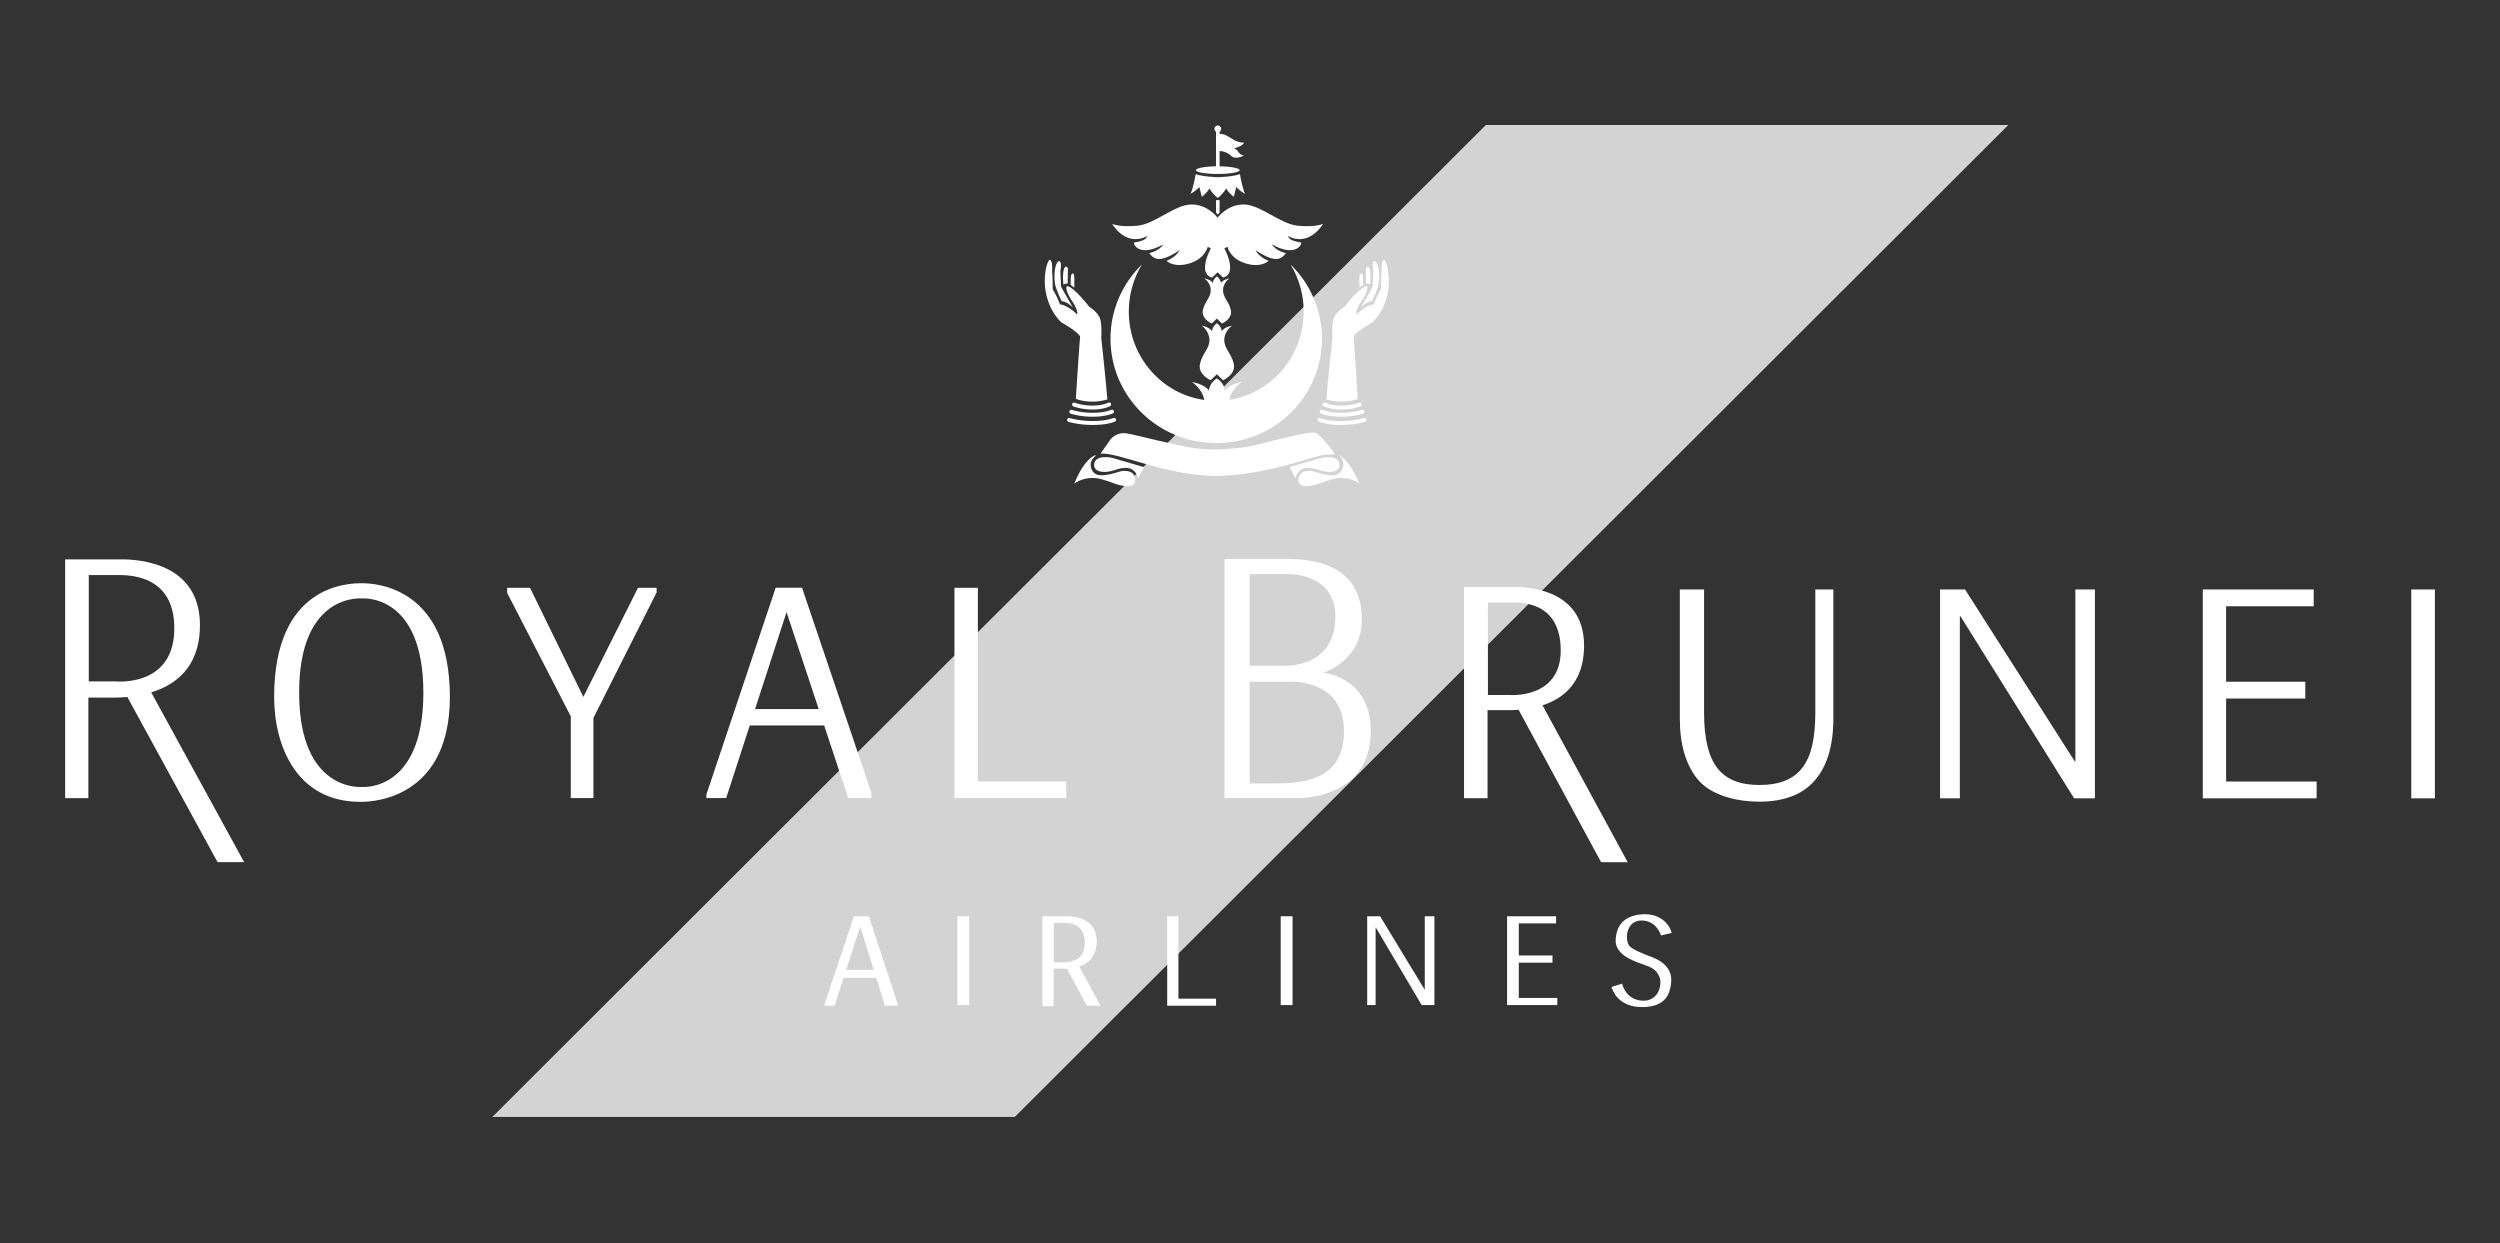 <svg width="364" height="181" viewBox="0 0 364 181" fill="none" xmlns="http://www.w3.org/2000/svg">
<rect x="0" y="0" width="364" height="181" fill="#333333" stroke="none"/>
<g clip-path="url(#clip0_2106_877)">
<path d="M216.34 18.197H292.416L147.756 162.628H71.681L216.34 18.197Z" fill="#D3D3D3"/>
<mask id="mask0_2106_877" style="mask-type:luminance" maskUnits="userSpaceOnUse" x="-17" y="-54" width="400" height="282">
<path d="M-16.132 -53.119H382.312V227.874H-16.132V-53.119Z" fill="white"/>
</mask>
<g mask="url(#mask0_2106_877)">
<path d="M18.37 101.168L31.675 125.522H35.543L21.617 100.08L18.37 101.168ZM52.708 114.578C52.708 114.578 43.555 115.444 43.555 100.832C43.555 86.221 52.708 87.137 52.708 87.137C52.708 87.137 61.643 86.325 61.643 100.857C61.643 115.388 52.708 114.579 52.708 114.579M52.708 84.918C50.672 84.918 39.916 85.134 39.916 101.479C39.916 108.732 43.284 116.743 52.409 116.743C52.409 116.743 65.5 117.447 65.5 101.479C65.5 85.513 54.745 84.918 52.708 84.918ZM73.843 85.579H77.17L84.935 101.473L92.894 85.579H95.602V86.261L86.402 104.529V116.199H83.108V104.301L73.843 86.326V85.579ZM109.939 103.24L114.522 89.121L119.204 103.24H109.939ZM116.778 85.578H112.936L102.851 115.682V116.199H105.732L109.162 105.632H119.997L123.502 116.199H126.864V115.395L116.778 85.578ZM142.378 113.783V85.579H138.968V116.199H155.249V113.783L142.378 113.783Z" fill="white"/>
<path d="M16.839 99.21H12.925V83.729H16.898C18.38 83.729 25.556 83.434 25.377 91.765C25.198 100.095 16.839 99.21 16.839 99.21ZM17.372 81.445H9.485V116.209H12.866V101.573H16.486C20.697 101.573 29.113 100.419 29.113 91.017C29.113 81.076 18.371 81.446 17.372 81.446" fill="white"/>
<path d="M195.681 106.791C195.456 114.051 189.017 114.058 184.88 114.076C183.904 114.081 182.929 114.084 181.953 114.084V99.252H187.992C188.835 99.252 195.912 99.309 195.681 106.791ZM181.953 83.722C181.967 83.638 181.977 83.588 181.977 83.588H187.621C187.621 83.588 194.532 83.43 194.427 89.896C194.321 96.362 188.94 96.939 186.989 96.939H181.953V83.722ZM192.685 97.939C192.685 97.939 198.541 96.204 198.278 89.739C198.014 83.273 193.108 81.38 187.358 81.38H178.284V116.198H189.257C189.257 116.198 198.911 116.284 199.544 107.453C200.177 98.622 192.685 97.939 192.685 97.939ZM220.674 102.543L233.124 125.54H236.993L223.92 101.456L220.674 102.543Z" fill="white"/>
<path d="M219.973 101.196H216.642L216.637 87.724H220.019C221.281 87.724 227.241 87.465 227.241 94.716C227.241 101.71 219.973 101.196 219.973 101.196M219.62 85.453H213.163V116.217H216.585V103.399H219.718C223.36 103.399 230.64 102.371 230.64 93.987C230.64 84.845 220.484 85.453 219.62 85.453ZM244.582 85.826H248.111V103.761C248.111 107.496 248.755 110.185 250.043 111.83C251.331 113.475 253.298 114.296 256.157 114.296C257.651 114.296 258.921 114.081 259.963 113.648C261.007 113.216 261.85 112.561 262.494 111.684C263.138 110.806 263.602 109.712 263.886 108.402C264.169 107.092 264.311 105.546 264.311 103.761V85.826H266.938V104.597C266.938 108.528 266.043 111.531 264.252 113.607C262.462 115.684 259.764 116.722 256.157 116.722C252.525 116.722 249.025 115.662 247.248 113.544C245.471 111.427 244.582 108.444 244.582 104.597V85.826ZM285.438 89.712H285.354V116.24H282.472V85.827H286.11L302.091 110.863H302.176V85.827H305.02V116.24H301.996L285.438 89.712ZM320.728 116.24V85.826H336.875V88.276H324.122V99.259H335.65V101.708H324.122V113.79H337.299V116.24H320.728ZM351.082 85.826H354.517V116.24H351.082V85.826Z" fill="white"/>
<path d="M171.579 145.403V133.404H169.945V146.431H177.055V145.402L171.579 145.403ZM154.86 140.105H153.443L153.441 134.373H154.88C155.417 134.373 157.952 134.264 157.952 137.349C157.952 140.323 154.86 140.105 154.86 140.105M160.225 146.431L157.146 140.729C158.446 140.294 159.682 139.29 159.682 137.038C159.682 133.148 155.361 133.408 154.993 133.408H151.764V146.494H153.419V141.042H155.034C155.134 141.042 155.24 141.04 155.351 141.036L158.251 146.431H160.225ZM200.325 135.057H200.289V146.342H199.064V133.404H200.941L207.409 144.055H207.446V133.404H208.847V146.342H207.001L200.325 135.057ZM219.433 146.342V133.404H226.562V134.446H221.139V139.118H226.042V140.161H221.139V145.3H226.743V146.342H219.433ZM139.396 133.404H141.123V146.342H139.396V133.404ZM186.469 133.404H188.196V146.342H186.469V133.404ZM123.201 141.211L125.246 134.911L127.215 141.211H123.201ZM126.508 133.404H124.337L120.046 146.21V146.431H121.506L122.823 142.375H127.579L128.847 146.431H130.668V146.089L126.508 133.404ZM243.394 135.839L241.836 136.202C241.836 136.202 241.264 134.132 239.162 134.028C237.058 133.925 236.901 136.046 236.901 136.046C236.901 136.046 236.772 137.185 237.239 137.729C237.706 138.272 239.284 138.864 239.784 139.074C240.508 139.378 243.688 140.165 243.31 143.185C243.108 144.804 242.479 146.545 239.265 146.63C235.318 146.734 234.642 143.706 234.642 143.706L236.175 143.215C236.175 143.215 236.642 145.544 239.083 145.698C241.524 145.853 242.069 143.292 241.602 142.205C241.134 141.118 240.459 140.834 239.031 140.342C237.603 139.851 235.152 138.901 235.24 136.875C235.343 134.468 236.74 133.298 239.083 133.122C241.498 132.942 243.029 134.364 243.394 135.839ZM159.38 66.311C159.38 66.311 157.85 66.808 156.412 70.435C157.027 69.913 158.259 69.524 159.38 69.597C160.5 69.672 162.404 70.454 162.404 70.454C162.404 70.454 165.279 71.495 165.297 69.896C165.316 68.295 163.431 68.556 163.187 68.612C162.945 68.668 161.003 69.393 159.884 69.152C158.838 68.926 158.346 67.396 159.357 66.517C159.551 66.349 159.603 66.238 159.38 66.311Z" fill="white"/>
<path d="M159.306 67.738C159.306 68.501 160.184 68.817 161.248 68.686C162.311 68.556 163.133 67.999 164.215 68.147C165.299 68.296 165.727 69.412 165.709 69.672C166.026 69.058 166.568 68.017 166.568 68.017L161.919 66.659C161.919 66.659 159.306 66.064 159.306 67.738ZM194.831 66.213C194.831 66.213 196.492 66.808 197.93 70.435C197.314 69.914 196.082 69.524 194.961 69.598C193.841 69.672 191.937 70.454 191.937 70.454C191.937 70.454 189.063 71.496 189.044 69.896C189.025 68.296 190.911 68.556 191.153 68.612C191.396 68.668 193.337 69.393 194.457 69.151C195.577 68.91 196.119 67.087 194.831 66.213Z" fill="white"/>
<path d="M195.035 67.737C195.035 68.5 194.157 68.817 193.093 68.686C192.029 68.555 191.208 67.999 190.125 68.147C189.043 68.295 188.614 69.412 188.631 69.672C188.315 69.058 187.773 68.017 187.773 68.017L192.422 66.659C192.422 66.659 195.035 66.064 195.035 67.737M160.238 66.045L161.676 63.999C161.676 63.999 162.497 62.846 164.064 63.107C165.633 63.366 170.763 64.759 173.66 65.209C175.763 65.534 177.348 65.438 177.348 65.438C177.348 65.438 180.517 65.295 182.223 64.936C183.928 64.577 190.627 62.687 191.54 63.022C192.452 63.357 194.374 66.156 194.374 66.156C194.374 66.156 193.287 66.174 192.668 66.252C191.156 66.444 183.976 69.29 176.94 69.29C169.903 69.29 162.772 65.814 160.238 66.045ZM177.81 18.764C177.81 18.633 177.757 18.507 177.664 18.414C177.571 18.321 177.444 18.269 177.313 18.269C177.181 18.269 177.054 18.321 176.961 18.414C176.868 18.507 176.816 18.633 176.816 18.764C176.816 18.896 176.868 19.022 176.961 19.115C177.054 19.208 177.181 19.26 177.313 19.26C177.444 19.26 177.571 19.208 177.664 19.115C177.757 19.022 177.81 18.896 177.81 18.764Z" fill="white"/>
<path d="M177.574 24.561H177.052V18.987H177.574V24.561ZM177.574 30.965L177.304 31.237L177.052 30.965V29.139H177.574V30.965Z" fill="white"/>
<path d="M177.103 19.581C177.103 19.581 177.774 19.309 178.57 19.731C179.365 20.151 180.037 20.795 181.155 20.77C180.807 21.365 179.689 21.588 179.689 21.588C179.689 21.588 180.111 21.811 180.235 22.01C180.359 22.208 180.583 22.604 181.106 22.604C180.683 22.975 179.689 23.075 179.39 22.803C179.092 22.529 178.42 21.934 177.327 21.985C177.202 21.043 177.103 19.582 177.103 19.582M180.495 24.772C180.495 25.079 179.071 25.329 177.313 25.329C175.556 25.329 174.131 25.079 174.131 24.772C174.131 24.464 175.556 24.214 177.313 24.214C179.071 24.214 180.495 24.464 180.495 24.772ZM180.533 25.354C179.474 25.737 177.442 25.796 177.313 25.799C177.184 25.796 175.152 25.737 174.094 25.354C174.094 25.354 173.72 27.583 173.323 28.227C174.317 27.683 174.616 27.211 174.616 27.211L174.989 28.649C174.989 28.649 175.809 28.029 176.083 27.435C176.635 28.315 177.184 28.724 177.301 28.805V28.822C177.301 28.822 177.309 28.816 177.313 28.814L177.326 28.822V28.805C177.442 28.724 177.992 28.315 178.544 27.435C178.817 28.029 179.637 28.649 179.637 28.649L180.011 27.211C180.011 27.211 180.309 27.683 181.304 28.227C180.906 27.583 180.533 25.354 180.533 25.354ZM192.632 32.595C192.632 32.595 191.513 33.119 188.951 32.865C186.39 32.612 183.556 29.824 181.131 29.773C178.855 29.724 177.445 31.478 177.28 31.694C177.115 31.478 175.704 29.724 173.428 29.773C171.003 29.824 168.17 32.612 165.608 32.865C163.047 33.119 161.927 32.595 161.927 32.595C161.927 32.595 163.878 36.044 167.067 34.354C166.863 34.64 166.863 35.047 165.083 35.317C165.099 35.891 166.202 37.346 169.374 35.587C169.018 36.145 168.254 36.652 167.321 36.856C167.932 37.599 168.662 38.512 171.766 36.416C171.206 37.497 169.849 37.971 169.849 37.971C169.849 37.971 170.867 39.052 173.174 38.359C175.48 37.666 175.854 35.925 175.854 35.925L176.296 36.179C176.296 36.179 175.447 37.666 175.447 38.968C175.447 40.269 176.482 40.405 176.482 40.405L177.28 39.644V39.59L177.28 39.644L178.077 40.405C178.077 40.405 179.112 40.269 179.112 38.968C179.112 37.666 178.264 36.179 178.264 36.179L178.705 35.925C178.705 35.925 179.078 37.667 181.385 38.359C183.692 39.052 184.71 37.971 184.71 37.971C184.71 37.971 183.353 37.497 182.793 36.416C185.898 38.512 186.627 37.599 187.238 36.856C186.304 36.653 185.542 36.145 185.186 35.587C188.358 37.346 189.46 35.891 189.477 35.317C187.696 35.047 187.696 34.64 187.493 34.354C190.681 36.044 192.632 32.595 192.632 32.595Z" fill="white"/>
<path d="M179.217 45.173C178.967 43.903 178.069 43.362 178.069 42.26C178.069 41.157 179.009 40.532 179.009 40.532C179.009 40.532 178.111 40.678 177.756 41.198C177.736 40.647 177.236 40.287 177.182 40.248V40.241L177.176 40.245L177.171 40.241V40.248C177.116 40.286 176.616 40.647 176.597 41.198C176.242 40.678 175.344 40.533 175.344 40.533C175.344 40.533 176.284 41.157 176.284 42.26C176.284 43.362 175.386 43.903 175.135 45.172C174.885 46.442 176.43 47.108 176.43 47.108L177.176 46.384L177.923 47.108C177.923 47.108 179.468 46.442 179.217 45.172" fill="white"/>
<path d="M179.644 53.023C179.341 51.489 178.255 50.834 178.255 49.501C178.255 48.168 179.391 47.413 179.391 47.413C179.391 47.413 178.306 47.59 177.876 48.218C177.852 47.551 177.248 47.115 177.182 47.069V47.06C177.182 47.06 177.177 47.065 177.175 47.065C177.173 47.064 177.171 47.062 177.169 47.06V47.07C177.103 47.115 176.499 47.551 176.475 48.218C176.046 47.59 174.96 47.413 174.96 47.413C174.96 47.413 176.096 48.168 176.096 49.501C176.096 50.834 175.011 51.489 174.708 53.023C174.405 54.558 176.273 55.362 176.273 55.362L177.175 54.488L178.078 55.362C178.078 55.362 179.946 54.558 179.644 53.023ZM152.826 37.84C152.552 37.822 151.709 40.211 152.355 42.954C152.999 45.697 154.561 46.957 154.561 46.957C154.561 46.957 156.62 48.069 157.264 48.958C157.091 50.96 156.644 58.077 156.644 58.077C156.644 58.077 158.678 58.942 161.233 58.151C160.935 54.568 160.339 49.206 160.339 49.206C160.339 49.206 160.513 47.007 160.066 46.141C159.62 45.277 158.604 44.684 158.604 44.684C158.604 44.684 156.446 41.842 155.379 41.644C155.107 41.793 155.28 42.658 156.149 43.918C157.016 45.178 156.843 45.796 156.843 45.796C156.843 45.796 155.528 44.437 154.338 44.313C153.867 43.053 153.272 42.114 153.272 42.114C153.272 42.114 153.272 39.816 153.172 39.569C153.247 38.95 153.223 37.864 152.826 37.84Z" fill="white"/>
<path d="M154.239 38.038C153.834 37.919 153.322 39.321 153.619 41.422C153.793 42.213 154.561 43.843 154.561 43.843C154.561 43.843 155.404 43.893 156.223 44.807C155.579 43.696 154.487 41.744 154.487 41.744L154.388 39.47C154.388 39.47 154.66 38.16 154.239 38.037" fill="white"/>
<path d="M155.231 38.828C154.96 38.792 154.636 39.519 154.835 41.422C155.033 41.298 155.455 41.274 155.455 41.274L155.478 39.519C155.478 39.519 155.603 38.877 155.231 38.828ZM156.198 39.816C155.927 39.845 155.901 40.335 155.901 40.656C155.901 40.978 155.876 41.472 155.876 41.472L156.421 41.891V40.434C156.421 40.434 156.421 39.791 156.198 39.816ZM159.079 59.631C157.425 59.631 156.317 59.186 156.271 59.166C156.236 59.152 156.204 59.131 156.178 59.104C156.151 59.078 156.129 59.046 156.115 59.011C156.1 58.976 156.093 58.939 156.093 58.901C156.093 58.864 156.1 58.826 156.114 58.791C156.129 58.757 156.15 58.725 156.177 58.698C156.203 58.672 156.235 58.65 156.27 58.636C156.305 58.621 156.342 58.614 156.38 58.614C156.418 58.614 156.455 58.621 156.49 58.635C156.501 58.639 157.546 59.056 159.079 59.056C160.583 59.056 161.346 58.64 161.353 58.636C161.419 58.598 161.498 58.589 161.572 58.608C161.645 58.629 161.708 58.677 161.746 58.743C161.783 58.809 161.793 58.888 161.773 58.961C161.753 59.034 161.705 59.097 161.638 59.135C161.603 59.155 160.752 59.63 159.079 59.63M159.101 60.68C157.196 60.68 155.923 60.239 155.87 60.22C155.803 60.191 155.75 60.138 155.72 60.071C155.691 60.005 155.688 59.929 155.713 59.861C155.737 59.792 155.786 59.735 155.851 59.701C155.916 59.667 155.991 59.659 156.061 59.678C156.074 59.683 157.301 60.106 159.101 60.106C160.875 60.106 161.774 59.681 161.784 59.676C161.852 59.642 161.931 59.637 162.004 59.662C162.076 59.687 162.136 59.739 162.169 59.807C162.203 59.875 162.208 59.954 162.183 60.026C162.159 60.099 162.106 60.158 162.038 60.191C161.998 60.212 161.025 60.68 159.101 60.68ZM159.119 61.876C157.023 61.876 155.625 61.438 155.567 61.419C155.494 61.396 155.433 61.345 155.398 61.277C155.363 61.21 155.357 61.131 155.38 61.058C155.403 60.986 155.454 60.925 155.522 60.89C155.59 60.855 155.669 60.849 155.742 60.872C155.755 60.877 157.119 61.302 159.119 61.302C161.093 61.302 162.095 60.873 162.105 60.868C162.14 60.853 162.177 60.845 162.215 60.844C162.253 60.843 162.29 60.849 162.325 60.863C162.361 60.876 162.393 60.897 162.421 60.922C162.448 60.949 162.47 60.98 162.485 61.014C162.501 61.048 162.509 61.086 162.51 61.123C162.511 61.161 162.505 61.199 162.491 61.234C162.478 61.269 162.457 61.301 162.431 61.329C162.405 61.356 162.374 61.378 162.339 61.393C162.295 61.413 161.23 61.876 159.119 61.876ZM201.52 37.84C201.793 37.822 202.635 40.211 201.991 42.954C201.346 45.697 199.784 46.957 199.784 46.957C199.784 46.957 197.726 48.069 197.081 48.959C197.254 50.96 197.701 58.077 197.701 58.077C197.701 58.077 195.667 58.942 193.113 58.151C193.411 54.568 194.006 49.206 194.006 49.206C194.006 49.206 193.831 47.007 194.278 46.141C194.725 45.277 195.742 44.684 195.742 44.684C195.742 44.684 197.9 41.842 198.966 41.644C199.238 41.793 199.065 42.658 198.196 43.918C197.328 45.178 197.502 45.796 197.502 45.796C197.502 45.796 198.817 44.437 200.007 44.313C200.293 43.549 200.651 42.812 201.073 42.114C201.073 42.114 201.073 39.816 201.173 39.569C201.099 38.95 201.123 37.864 201.52 37.84Z" fill="white"/>
<path d="M200.106 38.038C200.51 37.919 201.023 39.321 200.726 41.422C200.551 42.213 199.783 43.843 199.783 43.843C199.783 43.843 198.941 43.893 198.122 44.807C198.706 43.789 199.285 42.768 199.858 41.744L199.957 39.47C199.957 39.47 199.684 38.16 200.106 38.037" fill="white"/>
<path d="M199.114 38.828C199.385 38.792 199.709 39.52 199.511 41.422C199.313 41.299 198.891 41.275 198.891 41.275L198.867 39.52C198.867 39.52 198.742 38.878 199.114 38.828ZM198.147 39.816C198.418 39.846 198.445 40.336 198.445 40.657C198.445 40.978 198.469 41.472 198.469 41.472L197.924 41.892V40.434C197.924 40.434 197.923 39.791 198.147 39.816ZM195.266 59.631C196.92 59.631 198.027 59.186 198.074 59.167C198.109 59.152 198.14 59.131 198.167 59.105C198.194 59.078 198.215 59.047 198.23 59.012C198.245 58.977 198.252 58.94 198.252 58.902C198.252 58.864 198.245 58.827 198.231 58.792C198.216 58.757 198.195 58.725 198.168 58.699C198.142 58.672 198.11 58.651 198.075 58.636C198.04 58.622 198.003 58.614 197.965 58.614C197.927 58.614 197.89 58.621 197.855 58.636C197.844 58.64 196.8 59.057 195.266 59.057C193.762 59.057 193 58.641 192.992 58.636C192.925 58.599 192.847 58.589 192.773 58.609C192.7 58.629 192.637 58.677 192.599 58.743C192.561 58.809 192.551 58.888 192.571 58.961C192.592 59.035 192.64 59.097 192.706 59.135C192.742 59.156 193.592 59.631 195.266 59.631M195.244 60.68C197.149 60.68 198.423 60.239 198.475 60.221C198.544 60.193 198.6 60.14 198.631 60.073C198.662 60.005 198.665 59.928 198.64 59.858C198.616 59.788 198.565 59.73 198.498 59.697C198.432 59.663 198.355 59.657 198.284 59.679C198.271 59.683 197.043 60.106 195.244 60.106C193.47 60.106 192.57 59.681 192.562 59.676C192.493 59.644 192.414 59.639 192.342 59.664C192.27 59.688 192.211 59.74 192.177 59.809C192.16 59.842 192.15 59.879 192.148 59.917C192.145 59.954 192.15 59.992 192.162 60.028C192.174 60.063 192.193 60.096 192.218 60.124C192.243 60.153 192.273 60.176 192.307 60.192C192.348 60.213 193.321 60.68 195.244 60.68ZM195.227 61.876C197.322 61.876 198.72 61.438 198.778 61.42C198.849 61.395 198.908 61.344 198.941 61.277C198.975 61.21 198.981 61.132 198.958 61.061C198.935 60.989 198.886 60.93 198.819 60.894C198.753 60.859 198.675 60.851 198.603 60.872C198.589 60.877 197.226 61.303 195.226 61.303C193.252 61.303 192.25 60.873 192.24 60.869C192.17 60.838 192.091 60.836 192.02 60.863C191.948 60.89 191.891 60.945 191.86 61.014C191.829 61.084 191.827 61.163 191.854 61.234C191.882 61.305 191.936 61.363 192.006 61.394C192.05 61.413 193.114 61.876 195.226 61.876M187.904 38.507C189.159 40.572 189.82 42.942 189.815 45.356C189.815 51.868 185.127 57.261 179.009 58.208C179.325 56.548 180.813 55.618 180.813 55.618C180.813 55.618 179.03 55.888 178.325 56.855C178.287 55.831 177.295 55.161 177.186 55.091V55.077C177.186 55.077 177.177 55.084 177.175 55.084L177.165 55.077V55.091C177.057 55.161 176.064 55.831 176.025 56.855C175.321 55.888 173.538 55.618 173.538 55.618C173.538 55.618 175.04 56.557 175.345 58.232C169.138 57.367 164.353 51.934 164.353 45.356C164.349 42.942 165.01 40.572 166.265 38.507C163.439 41.262 161.688 45.087 161.688 49.318C161.688 57.712 168.581 64.517 177.085 64.517C185.588 64.517 192.481 57.712 192.481 49.318C192.481 45.088 190.729 41.262 187.904 38.507Z" fill="white"/>
<path d="M172.696 67.539C172.696 67.539 172.709 67.574 172.74 67.617C172.792 67.431 172.75 67.263 172.708 67.24C172.499 67.865 172.153 67.707 171.997 67.594C171.917 67.688 171.823 67.767 171.717 67.828C171.813 67.933 172.007 68.109 172.204 68.1C172.374 68.052 172.496 67.976 172.581 67.889C172.56 67.846 172.553 67.814 172.553 67.814L172.696 67.539Z" fill="white"/>
<path d="M171.996 67.594C171.947 67.558 171.915 67.526 171.915 67.526L171.651 67.753C171.651 67.753 171.676 67.785 171.717 67.828C171.826 67.766 171.92 67.683 171.996 67.594M172.695 67.539L172.552 67.814C172.552 67.814 172.56 67.846 172.58 67.889C172.664 67.804 172.713 67.708 172.739 67.617C172.722 67.593 172.707 67.566 172.695 67.539Z" fill="white"/>
<path d="M169.564 60.704L169.896 60.652L169.814 60.286L169.48 60.339L169.564 60.704ZM173.038 60.56L172.956 60.195L172.624 60.247L172.706 60.613L173.038 60.56ZM164.984 56.25C165.298 56.296 165.966 56.125 165.92 55.891C165.876 55.659 165.497 55.137 165.713 55.021C165.929 54.904 166.28 54.895 166.244 55.371C166.235 55.479 166.235 55.523 166.235 55.523C166.235 55.523 166.749 55.541 166.686 55.129C166.623 54.716 165.848 54.635 165.65 54.779C165.452 54.922 165.218 55.03 165.289 55.236C165.362 55.443 165.623 55.954 165.47 56.035C165.316 56.116 163.776 54.931 163.758 53.289L163.752 53.317C163.721 53.454 163.666 54.151 163.561 54.24C163.712 54.661 164.67 56.205 164.984 56.25ZM167.097 58.092C167.224 58.211 167.351 58.328 167.465 58.43C167.493 58.643 167.505 58.967 167.298 58.943C167.016 58.764 166.97 58.364 166.978 58.071C167.019 58.081 167.057 58.085 167.097 58.092ZM168.045 57.677C168.152 57.861 167.869 57.932 167.486 57.952C167.376 57.855 167.269 57.756 167.176 57.662C167.431 57.567 167.903 57.432 168.045 57.676M166.119 56.555C166.019 56.385 166.227 56.026 166.227 56.026C166.227 56.026 165.65 56.366 165.713 56.547C165.775 56.721 166.049 57.248 166.601 56.983C166.506 57.219 166.471 57.444 166.587 57.578C166.646 57.648 166.725 57.729 166.814 57.818C166.793 57.86 166.774 57.902 166.757 57.946C166.655 57.94 166.557 57.935 166.47 57.929C166.563 57.961 166.648 57.984 166.733 58.009C166.565 58.517 166.602 59.221 167.11 59.194C167.51 59.173 167.635 58.865 167.671 58.614L167.829 58.754C167.829 58.754 168.271 59.068 168.712 58.655C169.154 58.242 169.504 57.632 169.504 57.632L169.963 57.677C169.963 57.677 169.91 57.175 170.036 56.995C169.793 56.977 169.577 57.022 169.577 57.022L169.46 57.328C169.46 57.328 168.55 58.592 168.379 58.592C168.305 58.592 168.008 58.387 167.696 58.131C168.597 58.044 168.519 57.211 168.343 57.13C168.148 57.04 167.334 57.414 167.064 57.544C166.935 57.401 166.853 57.279 166.857 57.211C166.875 56.932 167.586 56.062 167.586 56.062L167.164 56.053C167.164 56.053 166.848 56.449 166.657 56.853C166.513 56.877 166.29 56.852 166.119 56.555ZM169.117 59.238C168.955 59.543 169.361 59.974 169.712 60.028C170.765 59.956 170.783 58.952 170.783 58.952C170.783 58.952 170.594 59.014 170.333 59.14C170.341 59.723 170.116 59.713 170.116 59.713C169.936 59.723 169.622 59.427 169.522 59.292C169.423 59.158 169.828 58.628 170.134 58.197C170.441 57.767 170.684 58.045 170.684 58.045L171.116 57.686C170.17 57.202 169.279 58.934 169.117 59.238ZM174.053 60.405L173.584 60.549C173.584 60.549 173.615 60.67 173.645 60.826L174.053 60.419C174.053 60.414 174.052 60.409 174.052 60.404M170.901 60.378L171.18 61.078C171.18 61.078 171.738 61.736 172.559 61.911L172.973 61.498C171.914 61.332 170.9 60.378 170.9 60.378" fill="white"/>
<path d="M168.769 66.498C168.937 66.558 169.034 67.036 168.937 67.132C168.841 67.227 168.457 66.701 168.457 66.701C168.457 66.701 168.601 66.438 168.769 66.498ZM167.568 67.335C167.797 67.263 168.205 66.952 168.205 66.952L168.781 67.527C168.781 67.527 169.13 67.299 169.249 67.024C169.371 66.749 169.238 66.175 168.95 66.091C168.661 66.008 168.337 66.713 167.941 66.916C167.802 66.989 167.61 67.024 167.421 67.042L167.104 67.358C167.258 67.386 167.417 67.378 167.568 67.335ZM171.915 67.527C171.915 67.527 171.947 67.558 171.996 67.594C172.085 67.489 172.144 67.376 172.144 67.275C171.856 67.478 171.675 67.67 171.231 67.49C171.063 67.371 171.447 65.433 171.447 65.433L171.075 65.745L170.534 67.013C170.534 67.013 170.439 65.517 169.742 65.504L169.707 66.115C169.707 66.115 170.258 66.139 170.378 67.12C169.959 67.276 169.31 67.432 169.202 67.359C169.49 67.574 170.079 67.79 170.198 67.754C170.318 67.718 171.015 66.449 171.015 66.449L170.894 67.515C170.894 67.515 170.883 67.874 171.267 67.933C171.412 67.956 171.572 67.91 171.717 67.828C171.676 67.786 171.651 67.754 171.651 67.754L171.915 67.527ZM174.558 65.959L174.233 66.211L174.364 66.294C174.364 66.294 174.317 67.168 174.233 67.766C173.921 68.029 173.536 67.79 173.536 67.79L173.477 67.12L173.285 67.276C173.285 67.276 173.248 67.407 173.248 67.742C172.947 67.832 172.802 67.707 172.739 67.617C172.71 67.719 172.655 67.813 172.581 67.889C172.622 67.979 172.714 68.12 172.9 68.161C173.176 68.221 173.357 67.861 173.357 67.861C173.357 67.861 173.285 68.292 173.885 68.232C174.485 68.172 174.545 67.444 174.545 67.444L174.605 66.51C174.605 66.51 174.809 66.474 174.869 66.355C174.558 66.27 174.558 65.959 174.558 65.959ZM175.097 66.27C175.097 66.27 175.169 68.137 175.026 68.328C175.265 68.161 175.433 67.909 175.421 67.598C175.409 67.287 175.398 65.948 175.398 65.948L175.097 66.27ZM176.683 67.371C176.683 67.371 177.211 67.921 177.198 67.993C177.187 68.065 176.899 68.58 176.226 68.484C176.406 68.687 176.719 68.951 176.85 68.927C176.983 68.903 177.27 68.389 177.33 68.162C177.391 67.934 177.27 67.467 177.006 67.047L176.683 67.371ZM177.463 66.199L177.595 68.365L177.906 67.91L177.787 65.9L177.463 66.199ZM178.627 66.51L178.579 67.06C178.579 67.06 179.024 67.275 179.083 67.551C179.144 67.826 178.4 67.826 178.219 67.454C178.147 67.73 178.051 68.017 178.483 68.185C178.915 68.352 179.216 68.017 179.276 67.67C179.336 67.323 179.239 66.94 178.627 66.51ZM182.889 67.013C182.889 67.013 183.154 66.438 182.722 66.091C182.6 66.185 182.495 66.298 182.409 66.426C182.409 66.426 182.769 66.558 182.661 66.94H182.397V67.371C182.397 67.371 182.913 67.168 182.986 67.324C183.058 67.479 181.749 68.101 180.032 67.79L180.729 68.304C180.729 68.304 181.424 68.4 182.326 68.089C183.226 67.779 183.442 67.144 182.889 67.013ZM183.778 66.355C183.91 66.355 184.09 66.582 184.09 66.582C183.202 67.06 183.645 66.355 183.778 66.355M183.778 65.959C183.454 65.995 183.177 66.606 183.369 66.928C183.562 67.251 183.971 67.443 184.198 66.857C184.367 66.773 184.499 67.527 183.49 67.623C183.562 67.779 183.73 67.969 184.078 67.898C184.427 67.826 184.666 67.24 184.367 66.593C184.067 65.948 183.778 65.959 183.778 65.959ZM186.024 65.253C185.771 65.397 185.796 65.541 185.796 65.541C185.796 65.541 186.156 65.852 186.131 66.067C186.108 66.283 185.435 66.474 185.051 65.804L185.015 66.163C185.015 66.163 185.144 66.422 185.39 66.566C185.385 66.825 185.303 67.411 184.631 67.203C184.679 67.311 184.979 67.575 185.183 67.587C185.376 67.598 185.599 67.251 185.55 66.635C185.648 66.662 185.758 66.67 185.879 66.641C186.444 66.51 186.395 65.624 186.024 65.253ZM182.939 68.197L182.764 68.058L182.553 68.347L182.824 68.564L183.009 68.312L182.911 68.234L182.939 68.197ZM182.939 68.197L183.037 68.275L183.009 68.312L183.184 68.451L183.395 68.161L183.123 67.943L182.939 68.197Z" fill="white"/>
<path d="M182.939 68.196L182.912 68.234L183.009 68.312L183.037 68.274L182.939 68.196ZM186.139 67.083L186.479 67.195L186.595 66.885L186.255 66.773L186.139 67.083ZM182.16 65.85L182.468 66.033L182.669 65.744L182.361 65.561L182.16 65.85ZM176.4 60.224L176.177 59.923L175.893 60.104L176.116 60.404L176.4 60.224ZM185.009 58.98L184.636 58.938L184.576 59.267L184.949 59.31L185.009 58.98ZM173.098 61.948C174.147 61.863 174.066 60.558 174.054 60.419L173.645 60.827C173.688 61.047 173.727 61.336 173.675 61.473C173.445 61.529 173.206 61.538 172.973 61.498L172.56 61.911C172.736 61.95 172.918 61.962 173.098 61.948Z" fill="white"/>
<path d="M174.98 61.464C174.125 61.203 174.457 60.952 174.71 60.871C174.884 60.814 175.059 61.096 175.057 61.481C175.031 61.476 175.006 61.471 174.98 61.464ZM178.528 61.652C178.528 61.652 178.6 62.038 179.032 61.984C179.465 61.93 180.059 61.517 180.59 60.934L180.716 60.924C180.716 60.924 180.797 61.589 181.167 61.599C181.536 61.607 181.68 61.337 182.166 61.392C182.391 61.113 182.4 60.853 182.4 60.853C182.4 60.853 181.734 60.844 181.671 60.315C181.628 59.961 181.58 59.608 181.527 59.256L181.716 59.301C181.716 59.301 181.68 59.122 181.752 59.067C181.527 59.005 181.409 58.736 181.355 58.609C181.21 58.753 181.075 58.906 180.95 59.067L181.23 59.193C181.23 59.193 181.364 60.584 181.536 60.692C181.707 60.799 181.977 61.006 181.977 61.006C181.977 61.006 181.842 61.141 181.68 61.114C181.518 61.087 180.95 61.382 180.797 60.952C181.004 60.943 181.158 60.754 181.158 60.754L181.131 60.503C181.131 60.503 180.608 60.701 180.203 60.485C179.798 60.27 179.635 60.197 179.438 60.45C179.239 60.701 179.194 60.764 179.32 60.943C179.41 60.719 179.635 60.62 179.86 60.719C180.086 60.817 180.401 60.88 180.401 60.88C180.401 60.88 179.726 61.356 179.42 61.49C179.113 61.625 178.474 61.67 178.672 60.88C178.528 60.979 178.411 61.023 178.411 61.023C178.411 61.023 178.537 61.625 178.149 61.661C177.762 61.697 177.756 61.502 177.756 61.502C177.77 61.374 177.778 61.224 177.78 61.05C177.78 61.607 177.6 61.661 177.33 61.661C177.167 61.661 177.074 61.596 177.025 61.544C177.111 61.331 177.131 61.132 177.131 61.132C177.131 61.132 176.881 61.625 176.484 61.599C176.392 61.594 176.302 61.571 176.219 61.531C176.136 61.491 176.062 61.435 176.001 61.367C176.098 61.107 176.087 60.853 176.087 60.853C176.087 60.853 175.89 61.531 175.256 61.51C175.261 61.451 175.268 61.394 175.268 61.329C175.268 60.45 174.953 60.53 174.953 60.53C174.638 60.485 174.188 60.907 174.179 61.212C174.171 61.485 174.316 61.851 174.985 61.906C174.97 61.951 174.954 61.995 174.935 62.038C174.511 62.298 173.917 61.921 173.917 61.921C173.917 61.921 174.062 62.513 174.431 62.585C174.705 62.639 175.037 62.402 175.187 61.912H175.241C175.521 61.904 175.709 61.796 175.835 61.651C175.87 61.825 175.992 62.041 176.385 62.046C176.574 62.049 176.715 61.974 176.821 61.867C176.865 61.962 176.966 62.064 177.195 62.092C177.447 62.121 177.594 62.034 177.68 61.825C177.743 61.922 177.869 62.056 178.068 62.038C178.375 62.011 178.528 61.652 178.528 61.652ZM182.634 61.158C182.634 61.158 182.885 60.696 182.808 60.279C182.73 59.862 182.293 58.553 182.357 58.386C182.357 58.386 182.196 58.836 182.062 58.848C182.222 58.977 182.325 59.381 182.389 59.709C182.454 60.036 182.634 61.158 182.634 61.158M184.379 60.806C184.869 60.594 186.563 59.965 186.189 58.938C186.009 58.463 185.423 58.052 185.423 58.052C185.423 58.078 185.365 58.592 185.365 58.592C185.365 58.592 186.041 58.829 186.054 58.919C186.067 59.008 185.841 59.747 184.477 60.344C183.993 60.459 183.555 60.524 183.555 60.524C183.555 60.524 184.315 60.658 184.379 60.806M187.107 58.146C186.913 58.328 186.749 58.483 186.737 58.483C186.711 58.483 186.396 58.566 186.344 58.36C186.297 58.172 186.667 57.872 187.106 58.146L187.229 58.031C187.203 58.008 187.179 57.986 187.149 57.962C186.711 57.641 186.479 57.514 186.318 57.623C186.066 57.794 186.163 58.425 186.466 58.746C186.769 59.067 187.047 58.694 187.104 58.662C187.122 58.653 187.222 58.544 187.361 58.4C187.333 58.343 187.29 58.287 187.226 58.232C187.186 58.198 187.146 58.171 187.107 58.146Z" fill="white"/>
<path d="M187.229 58.031L187.106 58.146C187.146 58.171 187.186 58.198 187.226 58.232C187.29 58.287 187.333 58.343 187.36 58.4C187.394 58.365 187.43 58.328 187.468 58.29C187.4 58.194 187.319 58.107 187.229 58.031" fill="white"/>
<path d="M188.141 57.116C188.141 57.116 188.16 57.385 187.889 57.328C187.619 57.27 187.35 57.077 187.361 56.892C187.194 56.828 186.981 57.411 187.729 57.585C187.636 57.654 187.429 57.844 187.229 58.031C187.329 58.117 187.408 58.203 187.468 58.29C187.786 57.973 188.225 57.579 188.437 57.655C188.45 57.411 188.391 57.135 188.391 57.135L188.141 57.116ZM186.705 59.368C187.071 59.395 187.49 59.433 187.49 59.433C187.49 59.433 187.869 58.867 187.468 58.29C187.43 58.328 187.394 58.365 187.36 58.4C187.542 58.779 186.99 59.19 186.705 59.368M186.876 54.995L186.893 55.479L188.713 57.22L188.658 56.861L186.876 54.995ZM190.135 54.653C189.865 54.483 188.982 53.72 188.982 53.72L188.92 53.433C188.92 53.433 188.514 53.532 188.415 53.236C188.335 53.576 188.415 53.846 188.415 53.846L188.722 53.837C188.722 53.837 189.874 54.724 189.919 54.806C189.964 54.887 190.063 55.371 189.415 55.353C188.767 55.335 188.397 55.03 188.343 54.922V55.344C188.343 55.344 188.725 55.566 189.163 55.675C189.16 55.633 189.154 55.592 189.145 55.551C189.199 55.579 189.258 55.636 189.313 55.707C189.47 55.735 189.628 55.745 189.775 55.721C190.387 55.622 190.405 54.824 190.135 54.653ZM188.911 52.572C188.911 52.608 188.92 53.029 188.92 53.029L190.784 54.411L190.757 54.124L188.911 52.572ZM188.478 56.17C188.704 56.439 189.036 56.745 189.317 56.484C189.567 56.249 189.467 55.912 189.314 55.707C189.263 55.698 189.213 55.688 189.163 55.676C189.181 55.897 189.135 56.325 188.478 56.17" fill="white"/>
<path d="M189.146 55.55C189.146 55.55 189.158 55.601 189.163 55.675C189.213 55.687 189.263 55.698 189.314 55.707C189.269 55.644 189.212 55.59 189.145 55.551M186.682 56.614C186.613 56.741 186.667 56.827 186.715 56.945C186.759 56.74 187.046 56.339 187.046 56.339C187.046 56.339 187.081 56.312 186.902 56.299C186.84 56.565 186.71 56.586 186.586 56.442C186.463 56.299 186.703 56.285 186.703 56.285L186.8 56.1C186.634 56.045 186.435 56.031 186.38 56.318C186.325 56.606 186.682 56.614 186.682 56.614Z" fill="white"/>
</g>
</g>
<defs>
<clipPath id="clip0_2106_877">
<rect width="364" height="180.826" fill="white"/>
</clipPath>
</defs>
</svg>
